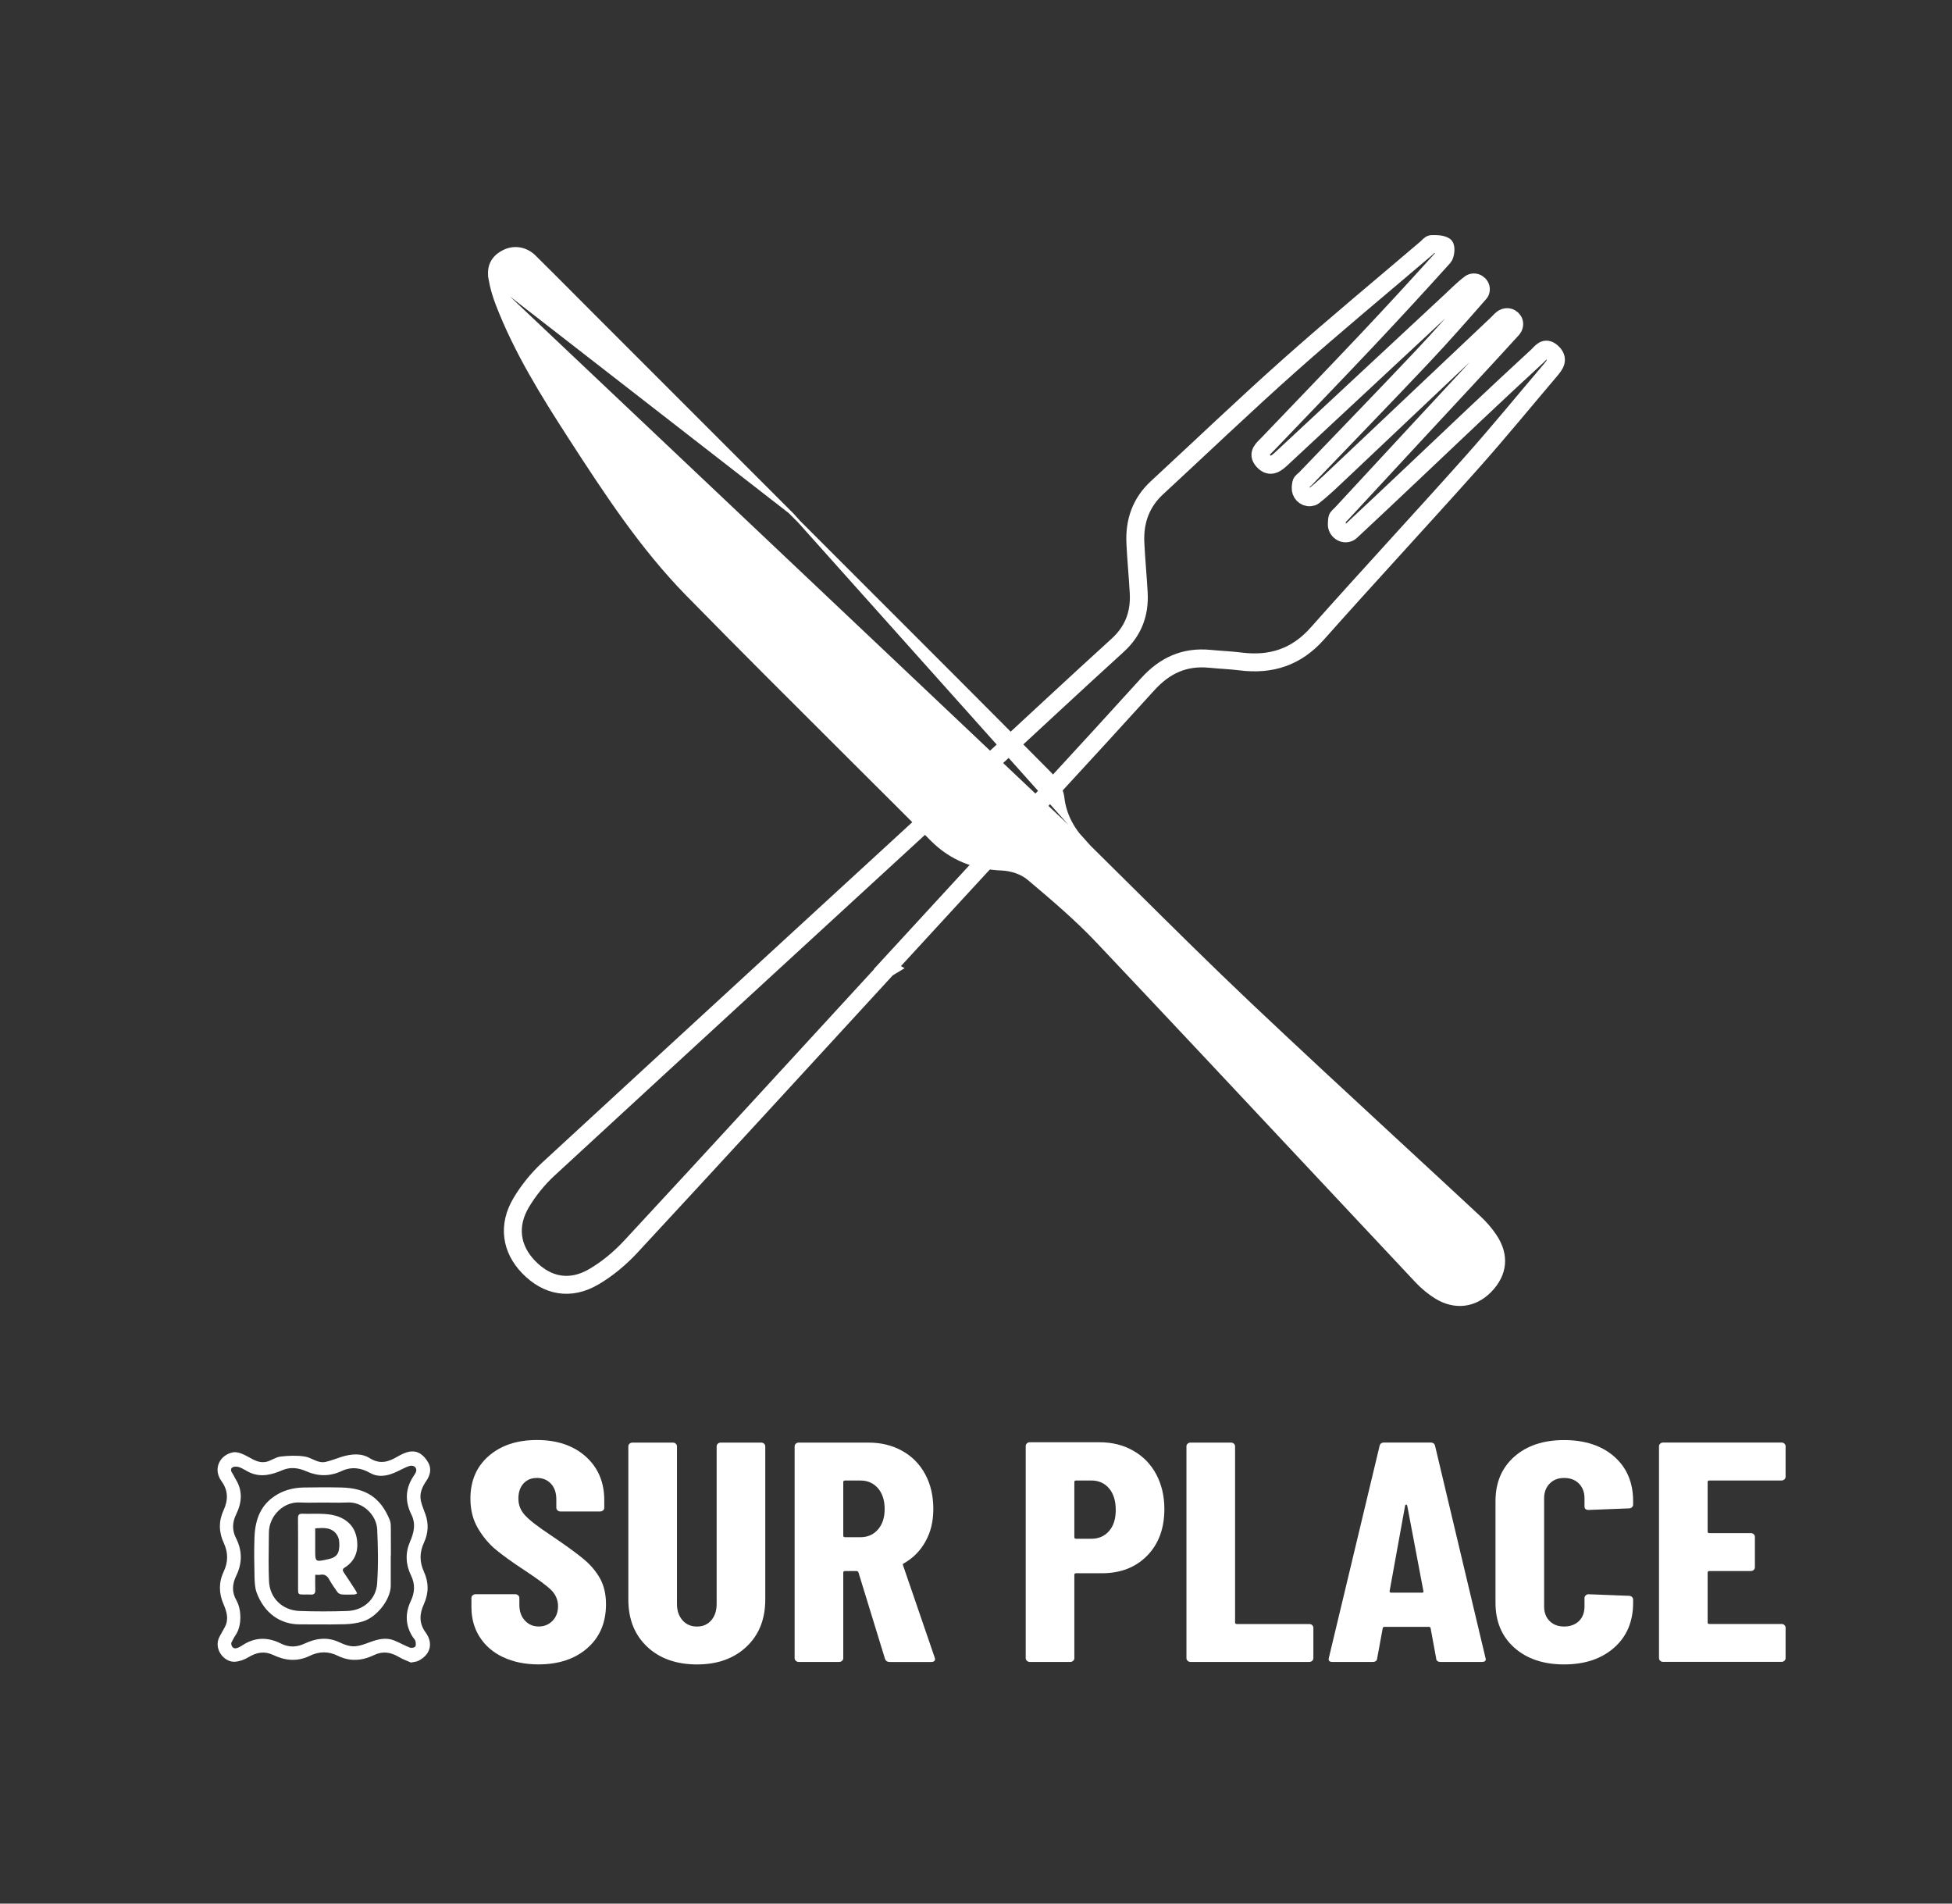 <?xml version="1.0" encoding="UTF-8"?> <svg xmlns="http://www.w3.org/2000/svg" width="120" height="117" viewBox="0 0 120 117" fill="none"><rect x="0" y="0" width="120" height="117" fill="#333333" stroke="none"/><path d="M30.932 101.856C30.309 101.562 29.829 101.147 29.489 100.614C29.149 100.082 28.981 99.468 28.981 98.774V98.215C28.981 98.151 29.006 98.097 29.055 98.052C29.104 98.007 29.164 97.985 29.235 97.985H31.674C31.745 97.985 31.805 98.007 31.854 98.052C31.903 98.097 31.928 98.151 31.928 98.215V98.639C31.928 99.038 32.041 99.358 32.268 99.602C32.494 99.846 32.776 99.968 33.117 99.968C33.456 99.968 33.738 99.851 33.965 99.621C34.19 99.39 34.305 99.087 34.305 98.715C34.305 98.343 34.163 98 33.881 97.724C33.598 97.448 33.046 97.04 32.226 96.5C31.519 96.037 30.947 95.626 30.509 95.268C30.072 94.909 29.696 94.465 29.385 93.938C29.073 93.411 28.919 92.802 28.919 92.109C28.919 91.018 29.292 90.144 30.043 89.489C30.792 88.835 31.782 88.506 33.012 88.506C34.243 88.506 35.256 88.846 36.013 89.526C36.769 90.206 37.148 91.099 37.148 92.204V92.667C37.148 92.731 37.123 92.787 37.074 92.831C37.025 92.876 36.964 92.898 36.894 92.898H34.455C34.384 92.898 34.323 92.876 34.275 92.831C34.226 92.785 34.2 92.731 34.2 92.667V92.147C34.2 91.75 34.091 91.432 33.872 91.195C33.653 90.957 33.367 90.838 33.014 90.838C32.66 90.838 32.399 90.95 32.187 91.174C31.975 91.4 31.869 91.711 31.869 92.109C31.869 92.506 32.004 92.834 32.272 93.129C32.539 93.425 33.069 93.835 33.862 94.361C34.739 94.951 35.399 95.43 35.845 95.796C36.291 96.162 36.636 96.567 36.884 97.01C37.131 97.453 37.254 97.983 37.254 98.599C37.254 99.728 36.872 100.627 36.109 101.296C35.345 101.964 34.342 102.297 33.098 102.297C32.278 102.297 31.558 102.149 30.935 101.854L30.932 101.856Z" fill="white"></path><path d="M39.784 101.211C39.013 100.486 38.627 99.52 38.627 98.313V88.895C38.627 88.831 38.653 88.777 38.702 88.732C38.75 88.686 38.811 88.665 38.882 88.665H41.363C41.433 88.665 41.494 88.686 41.543 88.732C41.592 88.777 41.617 88.831 41.617 88.895V98.584C41.617 98.995 41.73 99.328 41.957 99.585C42.182 99.843 42.48 99.971 42.847 99.971C43.214 99.971 43.507 99.843 43.728 99.585C43.947 99.328 44.056 98.995 44.056 98.584V88.895C44.056 88.831 44.081 88.777 44.13 88.732C44.179 88.686 44.239 88.665 44.31 88.665H46.791C46.862 88.665 46.922 88.686 46.971 88.732C47.02 88.777 47.045 88.831 47.045 88.895V98.313C47.045 99.52 46.66 100.486 45.889 101.211C45.118 101.937 44.105 102.3 42.846 102.3C41.587 102.3 40.551 101.939 39.782 101.211H39.784Z" fill="white"></path><path d="M54.405 101.954L52.772 96.638C52.743 96.588 52.708 96.561 52.666 96.561H51.946C51.875 96.561 51.84 96.593 51.84 96.657V101.915C51.84 101.979 51.814 102.035 51.766 102.078C51.715 102.124 51.656 102.146 51.585 102.146H49.104C49.034 102.146 48.973 102.124 48.924 102.078C48.875 102.033 48.85 101.979 48.85 101.915V88.895C48.85 88.831 48.875 88.777 48.924 88.732C48.973 88.686 49.034 88.665 49.104 88.665H53.388C54.166 88.665 54.858 88.835 55.467 89.175C56.075 89.515 56.544 89.993 56.877 90.61C57.209 91.226 57.376 91.933 57.376 92.73C57.376 93.526 57.218 94.155 56.899 94.733C56.581 95.31 56.139 95.759 55.575 96.081C55.546 96.094 55.526 96.109 55.511 96.13C55.497 96.148 55.497 96.172 55.511 96.197L57.462 101.88L57.483 101.957C57.483 102.085 57.406 102.149 57.249 102.149H54.704C54.548 102.149 54.45 102.085 54.408 101.957L54.405 101.954ZM51.84 91.09V94.384C51.84 94.448 51.875 94.48 51.946 94.48H52.9C53.338 94.48 53.694 94.324 53.971 94.009C54.247 93.694 54.385 93.273 54.385 92.748C54.385 92.223 54.247 91.782 53.971 91.467C53.694 91.152 53.338 90.996 52.9 90.996H51.946C51.875 90.996 51.84 91.028 51.84 91.092V91.09Z" fill="white"></path><path d="M69.671 89.165C70.279 89.511 70.749 89.996 71.082 90.619C71.413 91.242 71.58 91.952 71.58 92.747C71.58 93.94 71.227 94.898 70.52 95.617C69.813 96.335 68.887 96.695 67.742 96.695H66.152C66.081 96.695 66.046 96.728 66.046 96.791V101.915C66.046 101.979 66.02 102.035 65.972 102.078C65.923 102.124 65.862 102.146 65.791 102.146H63.31C63.24 102.146 63.179 102.124 63.13 102.078C63.08 102.033 63.056 101.979 63.056 101.915V88.875C63.056 88.811 63.081 88.757 63.13 88.712C63.179 88.666 63.24 88.644 63.31 88.644H67.594C68.372 88.644 69.064 88.818 69.673 89.165H69.671ZM68.177 94.105C68.453 93.79 68.591 93.358 68.591 92.805C68.591 92.253 68.453 91.797 68.177 91.476C67.9 91.154 67.537 90.994 67.084 90.994H66.152C66.081 90.994 66.046 91.026 66.046 91.09V94.48C66.046 94.544 66.081 94.576 66.152 94.576H67.084C67.537 94.576 67.9 94.42 68.177 94.105Z" fill="white"></path><path d="M73.011 102.078C72.962 102.033 72.937 101.979 72.937 101.915V88.895C72.937 88.831 72.962 88.777 73.011 88.732C73.06 88.686 73.121 88.665 73.191 88.665H75.672C75.743 88.665 75.804 88.686 75.852 88.732C75.901 88.777 75.927 88.831 75.927 88.895V99.72C75.927 99.784 75.962 99.816 76.032 99.816H80.486C80.557 99.816 80.618 99.838 80.666 99.883C80.715 99.929 80.74 99.983 80.74 100.047V101.915C80.74 101.979 80.715 102.035 80.666 102.078C80.618 102.124 80.557 102.146 80.486 102.146H73.191C73.121 102.146 73.06 102.124 73.011 102.078Z" fill="white"></path><path d="M88.29 101.934L87.95 100.085C87.95 100.021 87.908 99.989 87.822 99.989H85.129C85.044 99.989 85.001 100.021 85.001 100.085L84.661 101.934C84.647 102.075 84.555 102.146 84.385 102.146H81.903C81.72 102.146 81.649 102.063 81.692 101.895L84.809 88.875C84.837 88.734 84.928 88.663 85.085 88.663H87.948C88.103 88.663 88.195 88.734 88.224 88.875L91.32 101.895L91.341 101.972C91.341 102.088 91.264 102.146 91.108 102.146H88.562C88.392 102.146 88.3 102.075 88.286 101.934H88.29ZM85.512 97.889H87.421C87.492 97.889 87.52 97.857 87.505 97.793L86.509 92.534C86.495 92.496 86.474 92.477 86.445 92.477C86.416 92.477 86.396 92.496 86.381 92.534L85.427 97.793C85.427 97.857 85.455 97.889 85.511 97.889H85.512Z" fill="white"></path><path d="M93.092 101.269C92.321 100.582 91.936 99.661 91.936 98.505V92.265C91.936 91.122 92.321 90.212 93.092 89.53C93.863 88.85 94.885 88.51 96.155 88.51C97.426 88.51 98.47 88.85 99.241 89.53C100.012 90.21 100.397 91.122 100.397 92.265V92.477C100.397 92.541 100.372 92.597 100.323 92.64C100.274 92.686 100.214 92.708 100.143 92.708L97.662 92.804C97.492 92.804 97.408 92.733 97.408 92.592V92.092C97.408 91.72 97.295 91.418 97.068 91.186C96.842 90.956 96.537 90.839 96.155 90.839C95.773 90.839 95.491 90.956 95.265 91.186C95.04 91.417 94.925 91.72 94.925 92.092V98.737C94.925 99.109 95.038 99.409 95.265 99.633C95.491 99.858 95.788 99.969 96.155 99.969C96.522 99.969 96.841 99.856 97.068 99.633C97.293 99.409 97.408 99.109 97.408 98.737V98.217C97.408 98.153 97.433 98.099 97.482 98.054C97.531 98.008 97.591 97.986 97.662 97.986L100.143 98.082C100.214 98.082 100.274 98.104 100.323 98.15C100.372 98.195 100.397 98.249 100.397 98.313V98.505C100.397 99.661 100.008 100.582 99.231 101.269C98.453 101.955 97.428 102.299 96.155 102.299C94.883 102.299 93.861 101.955 93.092 101.269Z" fill="white"></path><path d="M109.696 90.927C109.645 90.972 109.586 90.994 109.516 90.994H105.084C105.013 90.994 104.978 91.026 104.978 91.09V94.133C104.978 94.197 105.013 94.229 105.084 94.229H107.629C107.7 94.229 107.76 94.251 107.809 94.297C107.858 94.342 107.883 94.396 107.883 94.46V96.328C107.883 96.392 107.858 96.448 107.809 96.492C107.76 96.537 107.7 96.559 107.629 96.559H105.084C105.013 96.559 104.978 96.591 104.978 96.655V99.717C104.978 99.781 105.013 99.813 105.084 99.813H109.516C109.586 99.813 109.647 99.835 109.696 99.88C109.745 99.925 109.77 99.979 109.77 100.043V101.912C109.77 101.976 109.745 102.031 109.696 102.075C109.645 102.12 109.586 102.142 109.516 102.142H102.242C102.172 102.142 102.111 102.12 102.062 102.075C102.014 102.029 101.988 101.976 101.988 101.912V88.892C101.988 88.828 102.014 88.774 102.062 88.728C102.111 88.683 102.172 88.661 102.242 88.661H109.516C109.586 88.661 109.647 88.683 109.696 88.728C109.745 88.774 109.77 88.828 109.77 88.892V90.76C109.77 90.824 109.745 90.88 109.696 90.923V90.927Z" fill="white"></path><path d="M19.379 96.79C19.379 97.121 19.369 97.421 19.383 97.719C19.391 97.931 19.314 98.02 19.096 98.005C18.95 97.995 18.8 98.005 18.652 98.003C18.349 98.003 18.326 97.981 18.324 97.689C18.324 96.956 18.324 96.224 18.324 95.493C18.324 94.77 18.327 94.046 18.319 93.322C18.317 93.118 18.371 93.029 18.597 93.038C19.041 93.055 19.487 93.022 19.928 93.051C20.398 93.081 20.852 93.166 21.259 93.453C21.694 93.761 21.891 94.184 21.95 94.672C22.035 95.374 21.81 95.96 21.182 96.352C21.056 96.431 21.046 96.512 21.127 96.633C21.381 97.01 21.63 97.392 21.877 97.774C21.911 97.825 21.926 97.887 21.95 97.943C21.892 97.963 21.834 98 21.776 98.001C21.522 98.008 21.266 98.017 21.012 97.998C20.921 97.991 20.805 97.933 20.751 97.862C20.568 97.611 20.391 97.352 20.239 97.079C20.113 96.854 19.958 96.739 19.692 96.788C19.607 96.805 19.514 96.79 19.379 96.79ZM19.378 93.935C19.378 94.416 19.378 94.893 19.378 95.371C19.378 95.968 19.418 95.995 20.029 95.865C20.346 95.798 20.682 95.728 20.797 95.396C20.874 95.169 20.874 94.896 20.839 94.654C20.814 94.482 20.707 94.29 20.579 94.169C20.251 93.864 19.83 93.906 19.378 93.936V93.935Z" fill="white"></path><path d="M25.267 102.184C25.055 102.088 24.776 101.994 24.528 101.846C24.03 101.548 23.537 101.464 22.995 101.725C22.261 102.078 21.51 102.137 20.759 101.765C20.182 101.479 19.605 101.496 19.036 101.774C18.278 102.142 17.534 102.07 16.8 101.721C16.257 101.464 15.772 101.553 15.272 101.858C15.03 102.006 14.73 102.112 14.449 102.134C13.786 102.184 13.091 101.348 13.5 100.584C13.602 100.392 13.715 100.203 13.818 100.011C14.082 99.523 13.939 99.055 13.739 98.591C13.449 97.919 13.439 97.251 13.755 96.586C14.031 96.005 14.028 95.419 13.761 94.845C13.442 94.165 13.437 93.487 13.747 92.817C14.035 92.194 14.031 91.61 13.623 91.046C13.06 90.272 13.52 89.417 14.324 89.264C14.611 89.21 14.976 89.383 15.257 89.54C15.62 89.742 15.971 89.947 16.393 89.841C16.686 89.767 16.954 89.557 17.247 89.523C17.738 89.467 18.25 89.445 18.736 89.521C19.169 89.589 19.543 89.961 20.024 89.85C20.357 89.774 20.675 89.641 21.003 89.54C21.586 89.36 22.214 89.299 22.72 89.617C23.36 90.018 23.87 89.856 24.431 89.53C24.666 89.393 24.927 89.26 25.193 89.22C25.737 89.136 26.089 89.483 26.328 89.897C26.541 90.267 26.449 90.668 26.212 91.013C25.954 91.388 25.776 91.785 25.873 92.241C25.934 92.526 26.057 92.797 26.154 93.073C26.365 93.665 26.324 94.251 26.065 94.81C25.786 95.413 25.786 95.998 26.06 96.598C26.366 97.264 26.36 97.932 26.055 98.601C25.784 99.192 25.752 99.77 26.159 100.326C26.656 101.004 26.464 101.703 25.712 102.08C25.604 102.134 25.471 102.139 25.265 102.184H25.267ZM14.215 100.977C14.21 101.216 14.356 101.348 14.538 101.301C14.658 101.269 14.774 101.21 14.877 101.141C15.644 100.619 16.45 100.605 17.257 101.009C17.76 101.262 18.23 101.252 18.724 101.019C19.426 100.69 20.133 100.592 20.872 100.942C21.153 101.075 21.478 101.198 21.778 101.186C22.128 101.173 22.48 101.026 22.818 100.903C23.286 100.735 23.754 100.634 24.234 100.826C24.56 100.957 24.867 101.136 25.195 101.264C25.287 101.301 25.466 101.274 25.523 101.208C25.582 101.139 25.565 100.982 25.541 100.871C25.523 100.786 25.442 100.715 25.39 100.636C24.915 99.924 24.897 99.159 25.247 98.417C25.51 97.86 25.528 97.36 25.259 96.81C24.936 96.148 24.912 95.439 25.201 94.77C25.447 94.199 25.58 93.671 25.286 93.078C24.907 92.312 24.909 91.543 25.375 90.8C25.436 90.705 25.501 90.612 25.553 90.513C25.661 90.302 25.538 90.085 25.299 90.085C25.188 90.085 25.072 90.131 24.968 90.178C24.644 90.319 24.338 90.506 24.005 90.61C23.592 90.74 23.16 90.765 22.758 90.535C22.19 90.208 21.604 90.131 20.997 90.415C20.27 90.755 19.549 90.743 18.817 90.424C18.347 90.218 17.861 90.146 17.359 90.361C16.715 90.637 16.053 90.817 15.363 90.508C15.148 90.412 14.952 90.267 14.732 90.184C14.604 90.137 14.417 90.121 14.308 90.179C14.139 90.27 14.198 90.434 14.301 90.577C14.371 90.676 14.412 90.796 14.478 90.898C14.932 91.617 14.877 92.344 14.518 93.075C14.281 93.559 14.259 94.049 14.505 94.531C14.903 95.308 14.897 96.088 14.518 96.86C14.271 97.364 14.25 97.865 14.523 98.34C14.863 98.931 14.87 99.932 14.491 100.483C14.375 100.653 14.289 100.843 14.215 100.981V100.977Z" fill="white"></path><path d="M24.025 93.943C24.025 93.766 24.025 93.583 23.966 93.436C23.408 92.06 22.514 91.459 20.979 91.425C20.139 91.406 19.307 91.415 18.678 91.425C17.989 91.435 17.383 91.615 16.875 91.959C16.08 92.497 15.688 93.3 15.645 94.484C15.614 95.303 15.628 96.106 15.645 96.784V96.86C15.655 97.21 15.663 97.572 15.777 97.884C16.237 99.126 17.203 99.838 18.43 99.838C18.435 99.838 18.442 99.838 18.447 99.838C18.548 99.838 18.649 99.838 18.752 99.838C18.984 99.838 19.215 99.838 19.447 99.84C20.021 99.843 20.615 99.846 21.198 99.829C21.595 99.819 21.984 99.757 22.319 99.653C23.175 99.387 24.019 98.301 24.022 97.461C24.022 97.047 24.022 96.633 24.022 96.219V95.608H24.03C24.03 95.475 24.03 95.344 24.03 95.211C24.03 94.832 24.032 94.441 24.027 94.056C24.027 94.017 24.027 93.98 24.027 93.942L24.025 93.943ZM23.187 97.313C23.121 98.279 22.366 98.979 21.351 99.015C20.863 99.032 20.371 99.04 19.878 99.04C19.385 99.04 18.908 99.032 18.427 99.015C17.356 98.978 16.579 98.22 16.537 97.172C16.503 96.355 16.515 95.522 16.525 94.719C16.526 94.539 16.53 94.359 16.532 94.179C16.537 93.682 16.757 93.192 17.136 92.836C17.496 92.496 17.954 92.322 18.419 92.346C18.755 92.363 19.099 92.359 19.43 92.354C19.583 92.353 19.738 92.351 19.891 92.351C20.044 92.351 20.196 92.353 20.349 92.354C20.694 92.359 21.051 92.363 21.399 92.346C21.817 92.327 22.255 92.496 22.6 92.81C22.955 93.135 23.17 93.571 23.189 94.007C23.233 94.982 23.266 96.136 23.185 97.313H23.187Z" fill="white"></path><path d="M48.737 31.63L36.158 19.05L36.158 19.05C35.845 18.737 35.532 18.422 35.219 18.108C34.437 17.324 33.656 16.54 32.869 15.762L32.869 15.762C32.335 15.234 31.586 15.123 30.959 15.442L30.959 15.442C30.612 15.618 30.367 15.846 30.226 16.127C30.084 16.408 30.041 16.75 30.113 17.161L48.737 31.63ZM48.737 31.63H48.692L48.826 31.764C49.896 32.834 50.966 33.903 52.036 34.973C56.209 39.143 60.382 43.313 64.534 47.502L64.534 47.502C64.929 47.901 65.292 48.478 65.35 48.995C65.491 50.274 66.144 51.206 66.99 52.039M48.737 31.63L66.99 52.039M66.99 52.039C67.841 52.878 68.69 53.72 69.539 54.562C71.957 56.961 74.376 59.36 76.85 61.701L76.904 61.644L76.85 61.701C79.871 64.559 82.926 67.381 85.98 70.203C87.64 71.736 89.3 73.27 90.954 74.809C91.319 75.148 91.655 75.534 91.931 75.948C92.329 76.544 92.493 77.144 92.438 77.718C92.383 78.292 92.109 78.847 91.618 79.35C90.697 80.294 89.437 80.464 88.269 79.743L88.228 79.81L88.269 79.743C87.829 79.472 87.416 79.124 87.06 78.745C84.745 76.281 82.433 73.814 80.121 71.346C75.909 66.85 71.697 62.355 67.464 57.879C66.151 56.489 64.68 55.243 63.219 54.011C62.801 53.657 62.152 53.449 61.603 53.427L61.603 53.427C59.918 53.36 58.481 52.824 57.285 51.625L57.23 51.681L57.285 51.625C55.614 49.95 53.938 48.28 52.261 46.61C48.909 43.271 45.558 39.932 42.246 36.553L42.19 36.608L42.246 36.553C39.428 33.678 37.223 30.309 35.039 26.933L34.973 26.976L35.039 26.933C33.331 24.293 31.671 21.625 30.54 18.678C30.353 18.188 30.203 17.677 30.113 17.161L66.99 52.039Z" fill="white" stroke="white" stroke-width="0.157"></path><path d="M54.529 59.518C49.291 65.215 44.065 70.922 38.803 76.596C38.136 77.316 37.352 77.979 36.506 78.472C35.048 79.325 33.639 79.049 32.502 77.881C31.417 76.765 31.199 75.326 32.042 73.913C32.493 73.159 33.072 72.445 33.718 71.849C42.705 63.561 51.715 55.299 60.715 47.026C63.381 44.577 66.023 42.101 68.702 39.667C69.677 38.782 70.072 37.712 70.003 36.437C69.946 35.416 69.847 34.398 69.798 33.376C69.734 32.052 70.129 30.899 71.125 29.978C73.841 27.468 76.513 24.91 79.276 22.452C82.04 19.996 84.892 17.639 87.706 15.239C87.805 15.155 87.908 15.003 88.01 15.002C88.282 14.997 88.594 14.992 88.81 15.123C88.898 15.177 88.871 15.657 88.74 15.803C87.194 17.518 85.632 19.217 84.049 20.895C82.032 23.032 79.988 25.145 77.959 27.268C77.675 27.566 77.244 27.865 77.652 28.32C78.108 28.83 78.497 28.451 78.85 28.122C82.288 24.924 85.724 21.723 89.161 18.524C89.564 18.149 89.951 17.751 90.391 17.423C90.419 17.403 90.452 17.387 90.488 17.376C90.812 17.277 91.132 17.603 91.011 17.919C91 17.949 90.984 17.977 90.964 18.001C89.789 19.344 88.611 20.684 87.386 21.98C85.025 24.477 82.633 26.944 80.253 29.424C80.161 29.518 80.012 29.602 79.993 29.71C79.977 29.792 79.968 29.876 79.961 29.961C79.933 30.301 80.212 30.597 80.552 30.562C80.63 30.554 80.698 30.534 80.752 30.493C81.389 29.992 81.972 29.421 82.564 28.862C85.73 25.872 88.893 22.879 92.058 19.886C92.192 19.76 92.311 19.59 92.472 19.53C92.491 19.524 92.508 19.517 92.527 19.511C92.853 19.415 93.166 19.711 93.07 20.037C93.05 20.103 93.023 20.163 92.981 20.209C91.127 22.246 89.246 24.258 87.372 26.278C85.732 28.048 84.091 29.819 82.452 31.59C82.362 31.686 82.218 31.781 82.205 31.888C82.192 31.995 82.184 32.102 82.181 32.211C82.167 32.599 82.569 32.897 82.924 32.738C82.965 32.721 83.002 32.697 83.031 32.669C85.585 30.291 88.108 27.881 90.646 25.485C91.924 24.279 93.21 23.08 94.503 21.89C94.75 21.662 94.977 21.256 95.412 21.657C95.854 22.066 95.605 22.405 95.322 22.739C93.692 24.658 92.097 26.609 90.422 28.487C87.297 31.99 84.101 35.429 80.983 38.94C79.687 40.398 78.13 40.892 76.258 40.654C75.635 40.576 75.003 40.554 74.377 40.492C72.823 40.341 71.609 40.892 70.551 42.06C66.693 46.316 62.782 50.525 58.892 54.752C57.435 56.335 55.981 57.92 54.524 59.502C54.529 59.506 54.532 59.51 54.537 59.513L54.529 59.518Z" stroke="white" stroke-width="1.102" stroke-miterlimit="10"></path></svg> 